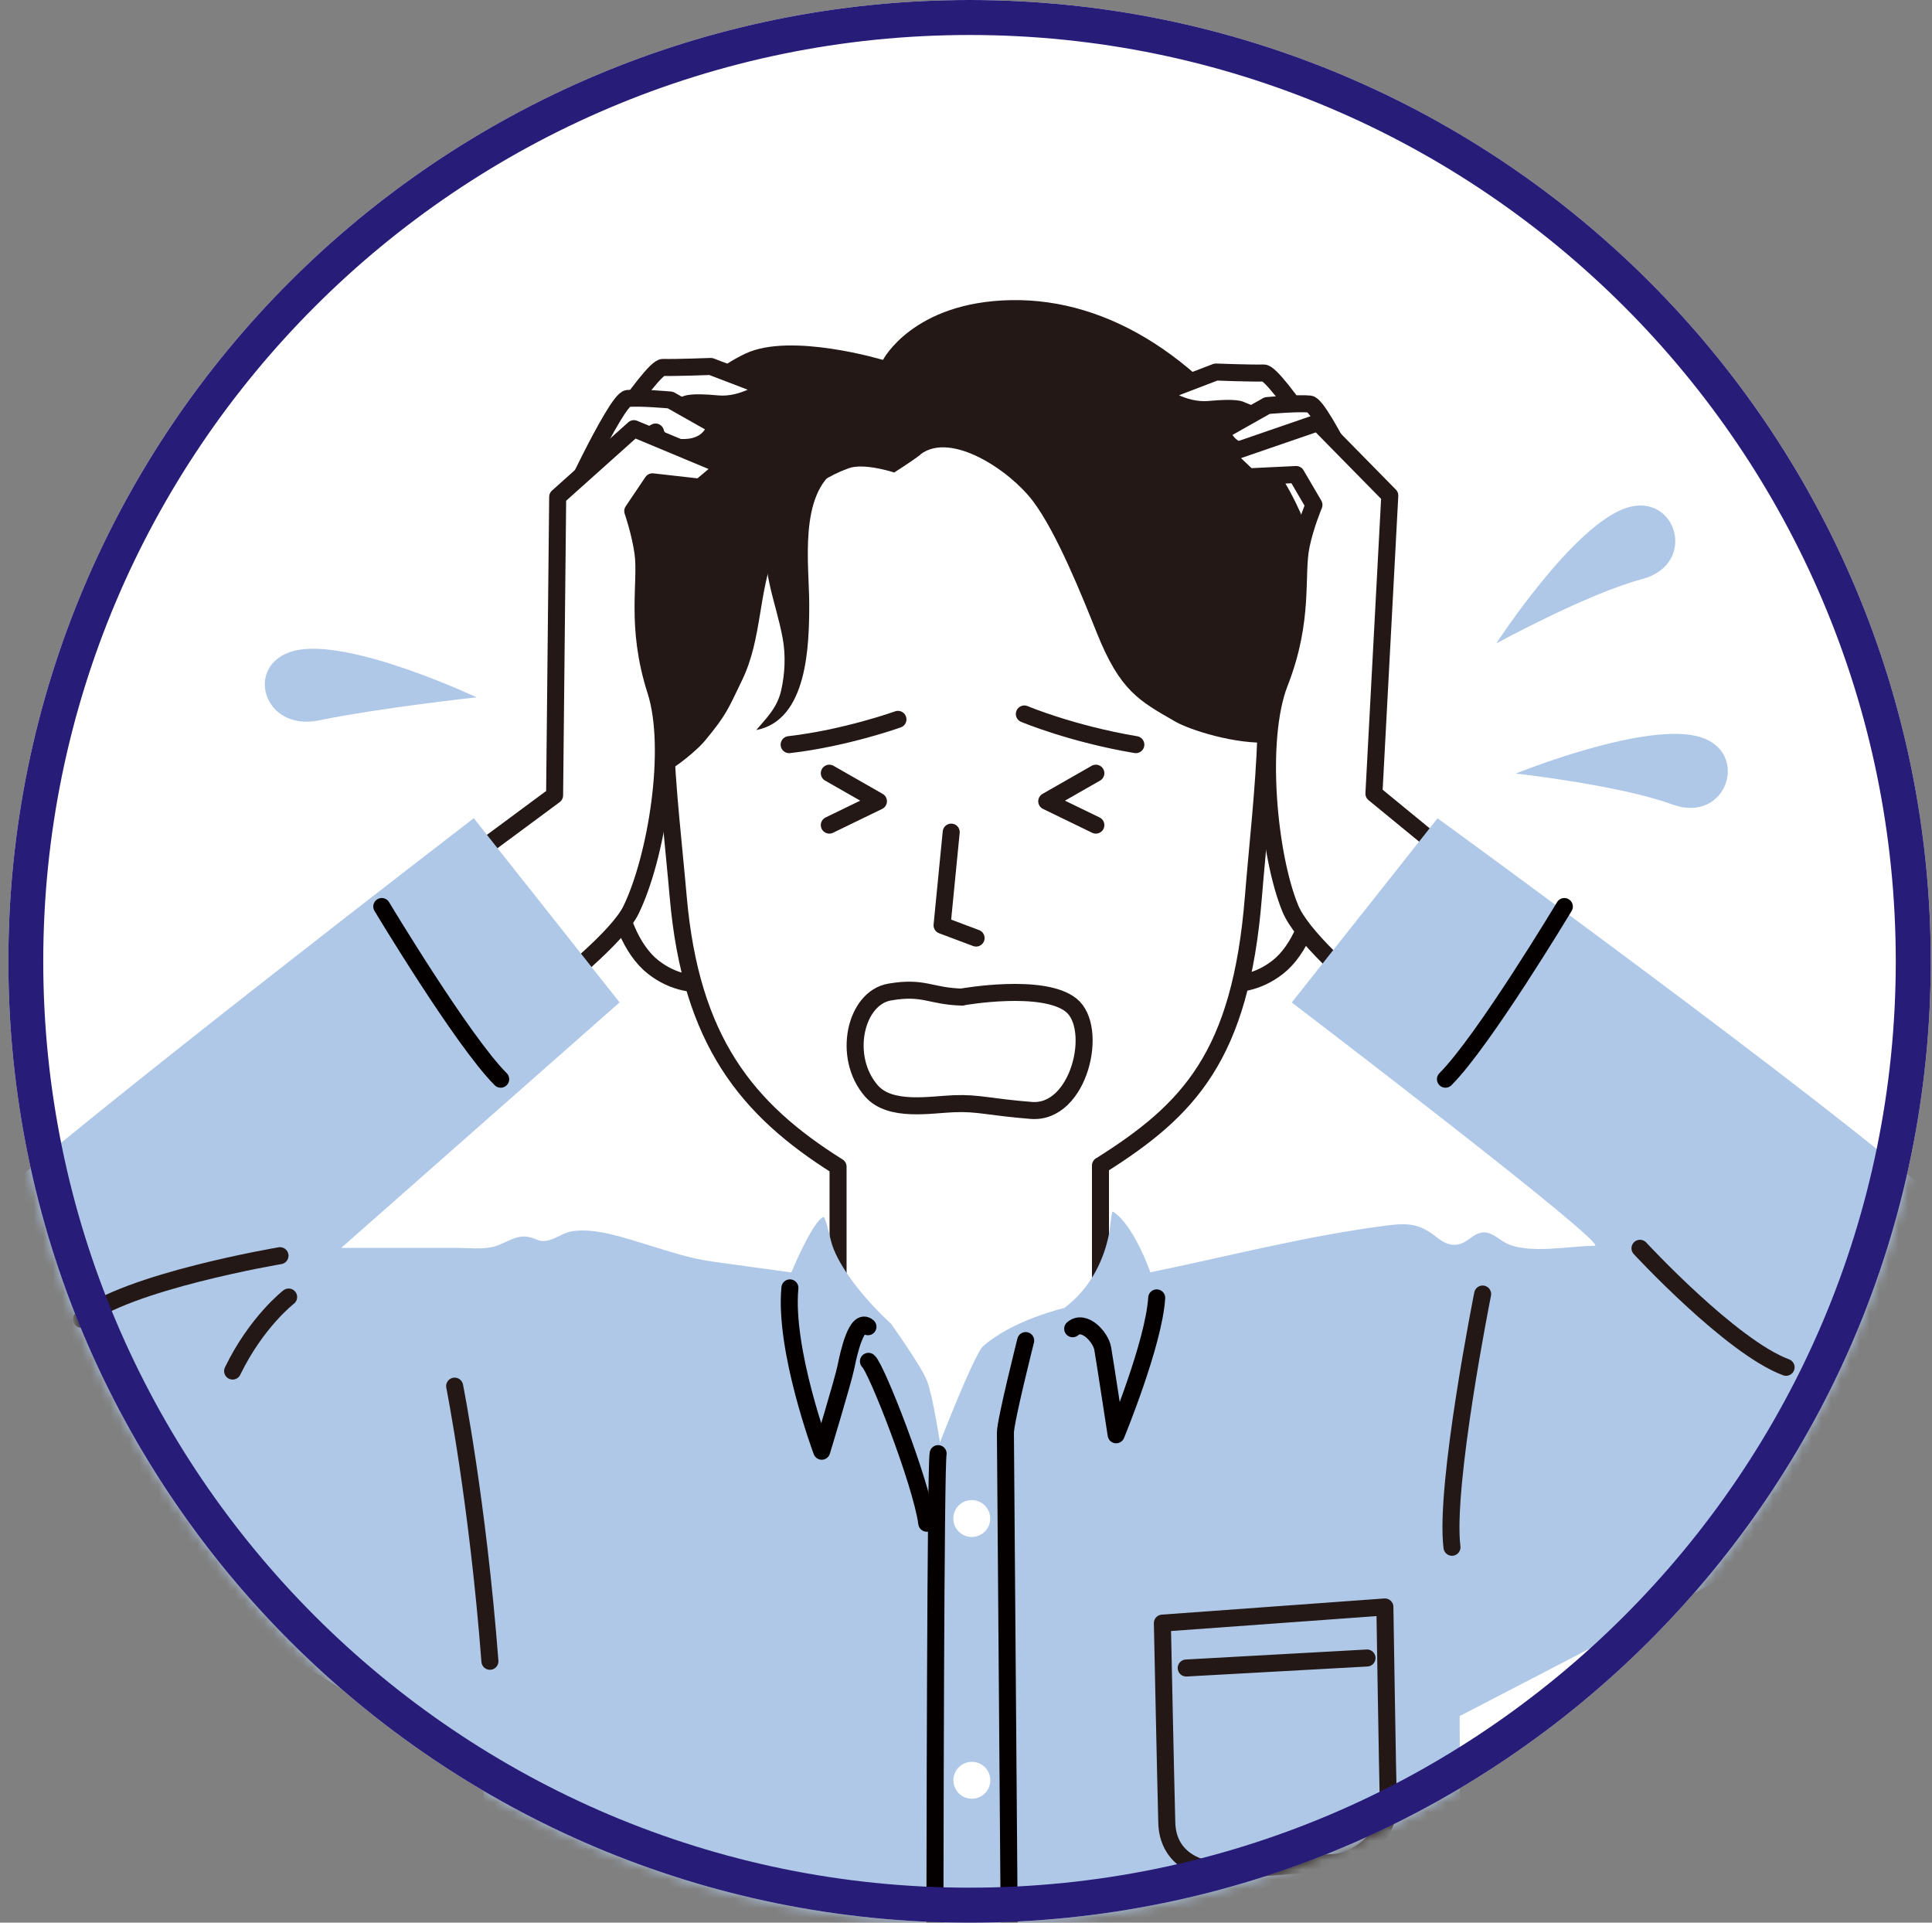 <svg width="201" height="200" viewBox="0 0 201 200" fill="none" xmlns="http://www.w3.org/2000/svg">
<rect x="0" y="0" width="201" height="200" fill="#808080" stroke="none"/>
<path d="M100.87 200C156.098 200 200.87 155.228 200.87 100C200.87 44.772 156.098 0 100.87 0C45.642 0 0.87 44.772 0.87 100C0.87 155.228 45.642 200 100.87 200Z" fill="white"/>
<mask id="mask0_7_42" style="mask-type:luminance" maskUnits="userSpaceOnUse" x="0" y="0" width="201" height="200">
<path d="M100.87 200C156.098 200 200.87 155.228 200.87 100C200.87 44.772 156.098 0 100.87 0C45.642 0 0.87 44.772 0.87 100C0.87 155.228 45.642 200 100.87 200Z" fill="white"/>
</mask>
<g mask="url(#mask0_7_42)">
<path d="M155.67 66.93C155.67 66.93 163.74 54.5 169.3 52.8C174.45 51.23 176.62 58.7 170.87 60.23C165.12 61.76 155.67 66.93 155.67 66.93Z" fill="#AFC8E8"/>
<path d="M157.71 80.46C157.71 80.46 171.45 74.89 176.98 76.7C182.09 78.36 179.6 85.73 174.01 83.69C168.42 81.65 157.71 80.47 157.71 80.47V80.46Z" fill="#AFC8E8"/>
<path d="M49.59 72.54C49.59 72.54 36.19 66.22 30.56 67.71C25.36 69.09 27.33 76.13 33.16 74.94C39.72 73.6 49.58 72.54 49.58 72.54H49.59Z" fill="#AFC8E8"/>
<path d="M68.99 92.71C68.99 92.71 61.82 78.11 62.02 71.07C62.34 59.43 66.52 41.95 77.58 36.77C82.3 34.56 91.86 37.44 91.86 37.44C91.86 37.44 94.97 31.4 105.21 31.22C115.45 31.04 125.43 37.41 133.05 49.18C139.9 59.77 138.36 72.3 137.64 77.29C136.92 82.29 132.15 91.28 132.15 91.28L69 92.71H68.99Z" fill="#231815"/>
<path fill-rule="evenodd" clip-rule="evenodd" d="M74.77 89.33C74.77 89.33 71.94 83.95 67.11 84.72C62.29 85.49 63.31 96.99 67.98 100.62C72.22 103.91 76.72 101.5 76.72 101.5L74.77 89.33Z" fill="white" stroke="#231815" stroke-width="1.77" stroke-linecap="round" stroke-linejoin="round"/>
<path fill-rule="evenodd" clip-rule="evenodd" d="M126.13 89.33C126.13 89.33 128.96 83.95 133.79 84.72C138.61 85.49 137.59 96.99 132.92 100.62C128.68 103.91 124.18 101.5 124.18 101.5L126.13 89.33Z" fill="white" stroke="#231815" stroke-width="1.77" stroke-linecap="round" stroke-linejoin="round"/>
<path d="M114.49 121.25C123.7 115.45 129.07 109.87 130.4 93.3C132.09 72.28 137.91 42.3 100.48 42.3C63.05 42.3 68.73 72.29 70.56 93.3C71.87 108.26 77.68 115.4 87.19 121.36V135.23L72.61 142.31C72.61 142.31 80.47 157.76 100.62 159.35C120.75 160.94 127 141.97 127 141.97L114.49 136.2V121.24V121.25Z" fill="white" stroke="#231815" stroke-width="1.77" stroke-linecap="round" stroke-linejoin="round"/>
<path d="M95.78 47.25C98.97 44.86 105.05 48.94 107.45 52.11C109.94 55.39 112.61 62.09 114.11 65.83C116.53 71.88 118.51 72.9 122.29 75.07C123.73 75.9 128.55 77.49 132.26 77.23C132.47 74.18 133.24 71.93 133.12 68.86C132.91 63.68 132.61 58.81 130.57 54C128.43 48.97 123.85 45.46 119.29 42.82C114.96 40.31 110.26 40.53 105.42 41.01C102.64 41.28 99.61 41.24 96.94 42.09C94.25 42.94 91.52 42.43 88.65 42.57C84.04 42.8 79.9 43.38 76.18 46.53C72.69 49.49 70.11 54.05 68.19 58.16C65.9 63.06 64.56 68.42 65.1 73.88C65.34 76.35 65.92 78.58 67.23 80.72C67.9 81.81 72.14 78.5 73.35 77.04C75.62 74.29 75.74 73.78 77.22 70.72C79.31 66.38 78.86 61.63 80.71 57.13C82.53 52.71 83.92 50.31 88.29 48.71C89.9 48.12 93.03 49.15 93.03 49.15C93.03 49.15 94.8 48.04 95.79 47.27L95.78 47.25Z" fill="#231815"/>
<path fill-rule="evenodd" clip-rule="evenodd" d="M98.96 86.56L98.01 96.25L101.55 97.58" fill="white"/>
<path d="M98.96 86.56L98.01 96.25L101.55 97.58" stroke="#231815" stroke-width="1.77" stroke-linecap="round" stroke-linejoin="round"/>
<path d="M93.42 74.83C93.42 74.83 88 76.78 82.1 77.46" stroke="#231815" stroke-width="1.77" stroke-linecap="round" stroke-linejoin="round"/>
<path d="M106.57 74.27C106.57 74.27 111.45 76.33 118.17 77.46" stroke="#231815" stroke-width="1.77" stroke-linecap="round" stroke-linejoin="round"/>
<path d="M86.28 80.43L91.39 83.35L86.28 85.83" stroke="#231815" stroke-width="1.77" stroke-linecap="round" stroke-linejoin="round"/>
<path d="M114.01 80.43L108.9 83.35L114.01 85.83" stroke="#231815" stroke-width="1.77" stroke-linecap="round" stroke-linejoin="round"/>
<path fill-rule="evenodd" clip-rule="evenodd" d="M60.43 49.67C60.43 49.67 67.72 38.18 68.97 38.22C70.23 38.26 73.95 38.12 73.95 38.12L79.83 40.37C79.83 40.37 77.41 42.28 74.61 42.01C71.81 41.74 71.37 42.06 71.37 42.06L69.27 42.92L67.59 47.71" fill="white"/>
<path d="M60.43 49.67C60.43 49.67 67.72 38.18 68.97 38.22C70.23 38.26 73.95 38.12 73.95 38.12L79.83 40.37C79.83 40.37 77.41 42.28 74.61 42.01C71.81 41.74 71.37 42.06 71.37 42.06L69.27 42.92L67.59 47.71" stroke="#231815" stroke-width="1.77" stroke-linecap="round" stroke-linejoin="round"/>
<path fill-rule="evenodd" clip-rule="evenodd" d="M58.38 53.95C58.38 53.95 64.06 41.58 65.3 41.45C66.55 41.32 69.74 41.61 69.74 41.61L74.45 44.27C74.45 44.27 74.1 46.45 71.29 46.55C68.48 46.66 68.2 44.94 68.2 44.94L66.23 46.07L65.21 51.04" fill="white"/>
<path d="M58.38 53.95C58.38 53.95 64.06 41.58 65.3 41.45C66.55 41.32 69.74 41.61 69.74 41.61L74.45 44.27C74.45 44.27 74.1 46.45 71.29 46.55C68.48 46.66 68.2 44.94 68.2 44.94L66.23 46.07L65.21 51.04" stroke="#231815" stroke-width="1.77" stroke-linecap="round" stroke-linejoin="round"/>
<path fill-rule="evenodd" clip-rule="evenodd" d="M42.61 113.88C42.61 113.88 63.02 100.06 65.65 94.65C68.28 89.24 70.15 77.88 68.22 71.86C66.04 65.04 67.33 60.6 66.89 57.47C66.59 55.36 65.83 53.16 65.83 53.16L67.88 50.12L72.84 50.68L75.4 48.53L65.95 44.59L58.02 51.69L57.7 82.73L33.39 100.73L42.6 113.88H42.61Z" fill="white" stroke="#231815" stroke-width="1.77" stroke-linecap="round" stroke-linejoin="round"/>
<path fill-rule="evenodd" clip-rule="evenodd" d="M140.02 50.25C140.02 50.25 132.73 38.76 131.48 38.8C130.22 38.84 126.5 38.7 126.5 38.7L120.62 40.95C120.62 40.95 123.04 42.86 125.84 42.59C128.64 42.32 129.08 42.64 129.08 42.64L131.18 43.5L132.86 48.29" fill="white"/>
<path d="M140.02 50.25C140.02 50.25 132.73 38.76 131.48 38.8C130.22 38.84 126.5 38.7 126.5 38.7L120.62 40.95C120.62 40.95 123.04 42.86 125.84 42.59C128.64 42.32 129.08 42.64 129.08 42.64L131.18 43.5L132.86 48.29" stroke="#231815" stroke-width="1.77" stroke-linecap="round" stroke-linejoin="round"/>
<path fill-rule="evenodd" clip-rule="evenodd" d="M143.19 54.53C143.19 54.53 137.51 42.16 136.27 42.03C135.02 41.9 131.83 42.19 131.83 42.19L127.12 44.85C127.12 44.85 127.47 47.03 130.28 47.13C133.09 47.24 133.37 45.52 133.37 45.52L135.34 46.65L136.36 51.62" fill="white"/>
<path d="M143.19 54.53C143.19 54.53 137.51 42.16 136.27 42.03C135.02 41.9 131.83 42.19 131.83 42.19L127.12 44.85C127.12 44.85 127.47 47.03 130.28 47.13C133.09 47.24 133.37 45.52 133.37 45.52L135.34 46.65L136.36 51.62" stroke="#231815" stroke-width="1.77" stroke-linecap="round" stroke-linejoin="round"/>
<path fill-rule="evenodd" clip-rule="evenodd" d="M153.39 111.96C153.39 111.96 136.53 100.06 134.24 94.5C131.95 88.94 130.83 76.91 133.13 71.03C135.74 64.36 134.73 59.85 135.37 56.75C135.8 54.66 136.7 52.52 136.7 52.52L134.85 49.36L129.87 49.6L127.45 47.29L137.13 43.96L144.59 51.55L142.94 82.55L164.82 100.5L153.39 111.97V111.96Z" fill="white" stroke="#231815" stroke-width="1.77" stroke-linecap="round" stroke-linejoin="round"/>
<path d="M200.87 124.27C191.29 115.49 149.56 85.12 149.56 85.12L134.39 104.28C134.39 104.28 167.6 129.59 165.91 129.59C163.35 129.59 159.08 130.5 156.72 129.33C156.03 128.99 155.32 128.25 154.5 128.2C153.37 128.13 152.81 129.21 151.74 129.44C150.75 129.65 150.05 129.16 149.3 128.57C147.45 127.13 146.14 127.23 143.82 127.54C135.72 128.61 127.7 130.7 119.68 132.35C119.68 132.35 117.96 127.39 115.78 126.03C115.62 125.93 115.55 127.54 115.34 128.54C114.91 130.61 113.74 133.8 110.73 136.06C110.73 136.06 105.27 137.32 102.2 140.11C101.18 141.33 97.79 150.04 97.79 150.04C97.79 150.04 97.04 145.12 96.42 143.58C95.8 142.04 92.7 137.7 92.7 137.7C89.69 134.92 87.33 131.77 86.58 129.52C86.37 128.88 85.87 126.5 85.67 126.59C84.51 127.07 82.33 132.36 82.33 132.36C82.33 132.36 74.04 131.23 74.04 131.22C71.67 130.89 69.58 130.15 67.31 129.47C64.98 128.77 62 127.71 59.55 128.07C58.63 128.21 57.98 128.79 57.08 129.02C56.11 129.26 55.92 128.87 54.98 128.67C53.64 128.39 52.53 129.41 51.29 129.7C50.12 129.98 48.76 129.81 47.55 129.81H35.5L64.46 104.27L49.29 85.11C49.29 85.11 7.99 116.85 -1.59 125.63C-11.17 134.41 -6.8 146.98 1.98 153.37C12.19 160.8 38.29 178.11 50.17 184.27L55.28 271.87H150.46L151.46 215.64C151.46 215.64 151.97 196.1 151.86 178.51C165.38 171.48 189.65 159.15 199.2 152.21C207.98 145.82 210.45 133.05 200.87 124.27Z" fill="#AFC8E8"/>
<path d="M39.72 94.3C39.72 94.3 48.1 108.27 52.09 112.26" stroke="#040000" stroke-width="1.77" stroke-linecap="round" stroke-linejoin="round"/>
<path d="M29.13 130.62C29.13 130.62 13.14 133.32 8.47 137.24" stroke="#231815" stroke-width="1.77" stroke-linecap="round" stroke-linejoin="round"/>
<path d="M30.03 134.92C30.03 134.92 26.68 137.5 24.2 142.62" stroke="#231815" stroke-width="1.77" stroke-linecap="round" stroke-linejoin="round"/>
<path d="M100.14 103.7C100.14 103.7 108.51 102.21 111.44 104.56C114.38 106.91 112.3 115.91 107.29 115.51C102.9 115.16 101.75 114.71 99.28 114.81C96.81 114.9 92.61 115.72 90.66 113.48C87.58 109.95 88.98 103.79 92.58 103.19C96.18 102.58 96.75 103.64 100.13 103.72L100.14 103.7Z" fill="white" stroke="#231815" stroke-width="1.77" stroke-linecap="round" stroke-linejoin="round"/>
<path d="M90.3 138.01C89.12 136.97 88.28 140.83 88.01 142.19C87.74 143.55 85.49 150.96 85.49 150.96C85.49 150.96 81.56 140.45 82.18 133.97" stroke="#040000" stroke-width="1.77" stroke-linecap="round" stroke-linejoin="round"/>
<path d="M111.6 138.22C112.78 137.18 114.51 139.08 114.72 140.26C114.93 141.44 116.12 149.25 116.12 149.25C116.12 149.25 120.05 139.74 120.34 135.01" stroke="#040000" stroke-width="1.77" stroke-linecap="round" stroke-linejoin="round"/>
<path d="M90.35 141.61C91.13 142.2 95.83 154.14 96.42 158.45" stroke="#040000" stroke-width="1.77" stroke-linecap="round" stroke-linejoin="round"/>
<path d="M106.71 139.45C106.71 139.45 104.6 147.8 104.6 149.04C104.6 150.28 105.36 246.75 105.36 246.75" stroke="#040000" stroke-width="1.77" stroke-linecap="round" stroke-linejoin="round"/>
<path d="M97.6 151.21C97.34 152.5 97.26 190.55 97.26 214.43" stroke="#040000" stroke-width="1.77" stroke-linecap="round" stroke-linejoin="round"/>
<path fill-rule="evenodd" clip-rule="evenodd" d="M120.94 168.84L144.08 167.16C144.08 167.16 144.35 184.45 144.44 187.7C144.53 190.95 141.4 193.6 138.71 193.75C136.02 193.9 129.75 194.45 127.44 194.58C125.13 194.71 121.51 193.61 121.39 189.62C121.28 185.63 120.93 168.84 120.93 168.84H120.94Z" stroke="#231815" stroke-width="1.77" stroke-linecap="round" stroke-linejoin="round"/>
<path fill-rule="evenodd" clip-rule="evenodd" d="M103.03 185.19C103.03 186.25 102.17 187.11 101.11 187.11C100.05 187.11 99.19 186.25 99.19 185.19C99.19 184.13 100.05 183.27 101.11 183.27C102.17 183.27 103.03 184.13 103.03 185.19Z" fill="white"/>
<path d="M101.1 159.88C102.16 159.88 103.02 159.02 103.02 157.96C103.02 156.9 102.16 156.04 101.1 156.04C100.04 156.04 99.18 156.9 99.18 157.96C99.18 159.02 100.04 159.88 101.1 159.88Z" fill="white"/>
<path d="M123.41 173.51L142.22 172.47" stroke="#231815" stroke-width="1.77" stroke-linecap="round" stroke-linejoin="round"/>
<path d="M47.3 144.19C47.3 144.19 49.69 156.16 50.97 172.81" stroke="#231815" stroke-width="1.77" stroke-linecap="round" stroke-linejoin="round"/>
<path d="M162.75 94.3C162.75 94.3 154.37 108.27 150.38 112.26" stroke="#040000" stroke-width="1.77" stroke-linecap="round" stroke-linejoin="round"/>
<path d="M170.62 129.85C170.62 129.85 180.11 140.12 185.82 142.23" stroke="#231815" stroke-width="1.77" stroke-linecap="round" stroke-linejoin="round"/>
<path d="M154.25 134.61C154.25 134.61 150.26 154.56 151.06 160.95" stroke="#231815" stroke-width="1.77" stroke-linecap="round" stroke-linejoin="round"/>
<path d="M87.11 48.78C83.07 51.46 84.18 58.74 84.19 62.84C84.19 67.08 84.03 74.92 78.68 75.94C79.74 74.69 80.86 73.63 81.27 71.82C81.67 70.03 81.75 68.19 81.43 66.4C80.71 62.5 79.03 59.1 79.88 54.99C80.33 52.84 83.01 48.27 87.11 48.78Z" fill="#231815"/>
</g>
<path d="M100.87 3.64C154.01 3.64 197.23 46.87 197.23 100C197.23 153.13 154 196.36 100.87 196.36C47.74 196.36 4.5 153.14 4.5 100C4.5 46.86 47.73 3.64 100.87 3.64ZM100.87 0C45.64 0 0.87 44.77 0.87 100C0.87 155.23 45.64 200 100.87 200C156.1 200 200.87 155.23 200.87 100C200.87 44.77 156.1 0 100.87 0Z" fill="#281C79"/>
</svg>
